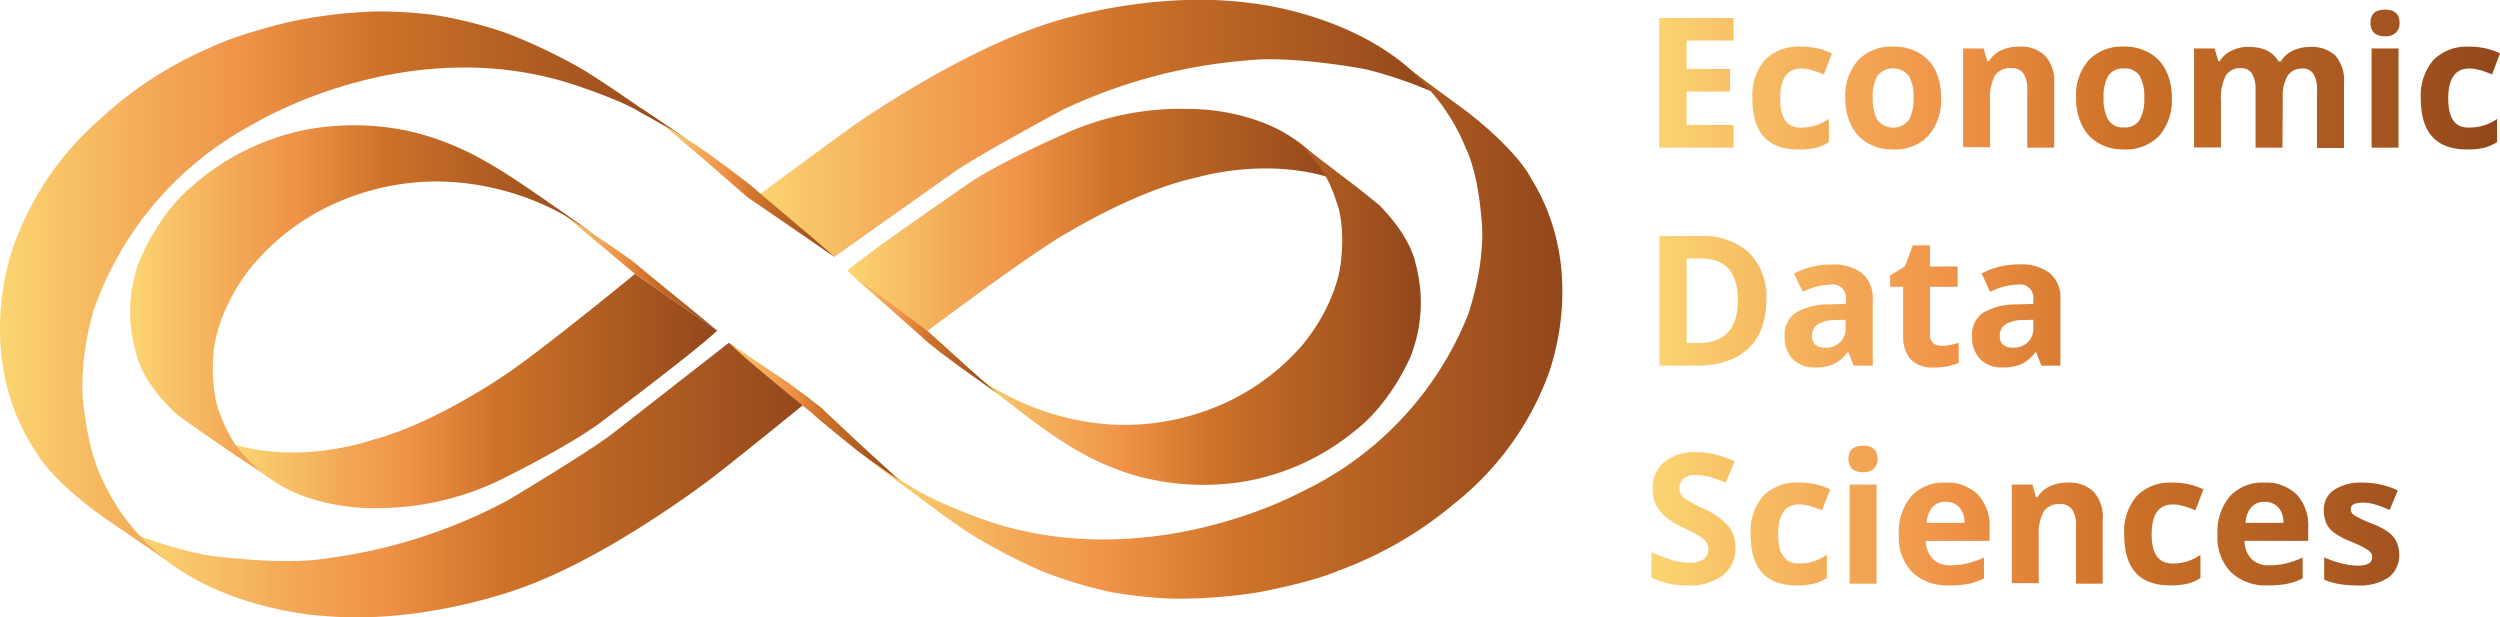 <?xml version="1.0"?>
<svg xmlns="http://www.w3.org/2000/svg" xmlns:xlink="http://www.w3.org/1999/xlink" viewBox="0 0 344.42 85.06" width="344.42" height="85.06"><defs><style>.cls-1{fill:url(#Sky_14);}.cls-2{fill:url(#Sky_14-2);}.cls-3{fill:url(#Sky_14-3);}.cls-4{fill:url(#Sky_14-4);}.cls-5{fill:url(#Sky_14-5);}.cls-6{fill:url(#Sky_14-6);}.cls-7{fill:url(#Sky_14-7);}.cls-8{fill:url(#Sky_14-8);}.cls-9{fill:url(#Sky_14-9);}.cls-10{fill:url(#Sky_14-10);}.cls-11{fill:url(#Sky_14-11);}.cls-12{fill:url(#Sky_14-12);}.cls-13{fill:url(#Sky_14-13);}.cls-14{fill:url(#Sky_14-14);}.cls-15{fill:url(#Sky_14-15);}.cls-16{fill:url(#Sky_14-16);}.cls-17{fill:url(#Sky_14-17);}.cls-18{fill:url(#Sky_14-18);}.cls-19{fill:url(#Sky_14-19);}.cls-20{fill:url(#Sky_14-20);}.cls-21{fill:url(#Sky_14-21);}.cls-22{fill:url(#Sky_14-22);}.cls-23{fill:url(#Sky_14-23);}.cls-24{fill:url(#Sky_14-24);}.cls-25{fill:url(#Sky_14-25);}.cls-26{fill:url(#Sky_14-26);}.cls-27{fill:url(#Sky_14-27);}.cls-28{fill:url(#Sky_14-28);}.cls-29{fill:url(#Sky_14-29);}.cls-30{fill:url(#Sky_14-30);}.cls-31{fill:url(#Sky_14-31);}.cls-32{fill:url(#Sky_14-32);}</style><linearGradient id="Sky_14" x1="104.11" y1="17.72" x2="197.24" y2="17.72" gradientUnits="userSpaceOnUse"><stop offset="0" stop-color="#fbd572"></stop><stop offset="0.22" stop-color="#f3a957"></stop><stop offset="0.36" stop-color="#ef9248"></stop><stop offset="0.54" stop-color="#ce7329"></stop><stop offset="1" stop-color="#92471b"></stop></linearGradient><linearGradient id="Sky_14-2" x1="118.87" y1="45.79" x2="215.21" y2="45.79" xlink:href="#Sky_14"></linearGradient><linearGradient id="Sky_14-3" x1="116.71" y1="30.31" x2="183.79" y2="30.31" xlink:href="#Sky_14"></linearGradient><linearGradient id="Sky_14-4" x1="132.45" y1="43.1" x2="195.73" y2="43.1" xlink:href="#Sky_14"></linearGradient><linearGradient id="Sky_14-5" x1="116.71" y1="45.78" x2="137.47" y2="45.78" xlink:href="#Sky_14"></linearGradient><linearGradient id="Sky_14-6" x1="19.27" y1="66.16" x2="111.62" y2="66.16" xlink:href="#Sky_14"></linearGradient><linearGradient id="Sky_14-7" x1="0" y1="39.37" x2="95.1" y2="39.37" xlink:href="#Sky_14"></linearGradient><linearGradient id="Sky_14-8" x1="32.4" y1="53.87" x2="98.81" y2="53.87" xlink:href="#Sky_14"></linearGradient><linearGradient id="Sky_14-9" x1="17.94" y1="41.3" x2="82.25" y2="41.3" xlink:href="#Sky_14"></linearGradient><linearGradient id="Sky_14-10" x1="91.35" y1="26.34" x2="114.96" y2="26.34" xlink:href="#Sky_14"></linearGradient><linearGradient id="Sky_14-11" x1="77.69" y1="37.58" x2="98.81" y2="37.58" xlink:href="#Sky_14"></linearGradient><linearGradient id="Sky_14-12" x1="100.52" y1="56.74" x2="123.86" y2="56.74" xlink:href="#Sky_14"></linearGradient><linearGradient id="Sky_14-13" x1="227.49" y1="11.41" x2="344.42" y2="11.41" xlink:href="#Sky_14"></linearGradient><linearGradient id="Sky_14-14" x1="227.49" y1="13.51" x2="344.42" y2="13.51" xlink:href="#Sky_14"></linearGradient><linearGradient id="Sky_14-15" x1="227.49" y1="13.51" x2="344.42" y2="13.51" xlink:href="#Sky_14"></linearGradient><linearGradient id="Sky_14-16" x1="227.49" y1="13.38" x2="344.42" y2="13.38" xlink:href="#Sky_14"></linearGradient><linearGradient id="Sky_14-17" x1="227.49" y1="13.51" x2="344.42" y2="13.51" xlink:href="#Sky_14"></linearGradient><linearGradient id="Sky_14-18" x1="227.49" y1="13.38" x2="344.42" y2="13.38" xlink:href="#Sky_14"></linearGradient><linearGradient id="Sky_14-19" x1="227.49" y1="10.84" x2="344.42" y2="10.84" xlink:href="#Sky_14"></linearGradient><linearGradient id="Sky_14-20" x1="227.49" y1="13.51" x2="344.42" y2="13.51" xlink:href="#Sky_14"></linearGradient><linearGradient id="Sky_14-21" x1="227.49" y1="41.44" x2="344.42" y2="41.44" xlink:href="#Sky_14"></linearGradient><linearGradient id="Sky_14-22" x1="227.49" y1="43.53" x2="344.42" y2="43.53" xlink:href="#Sky_14"></linearGradient><linearGradient id="Sky_14-23" x1="227.49" y1="42.21" x2="344.42" y2="42.21" xlink:href="#Sky_14"></linearGradient><linearGradient id="Sky_14-24" x1="227.49" y1="43.53" x2="344.42" y2="43.53" xlink:href="#Sky_14"></linearGradient><linearGradient id="Sky_14-25" x1="227.49" y1="71.47" x2="344.42" y2="71.47" xlink:href="#Sky_14"></linearGradient><linearGradient id="Sky_14-26" x1="227.49" y1="73.57" x2="344.42" y2="73.57" xlink:href="#Sky_14"></linearGradient><linearGradient id="Sky_14-27" x1="227.49" y1="70.9" x2="344.42" y2="70.9" xlink:href="#Sky_14"></linearGradient><linearGradient id="Sky_14-28" x1="227.49" y1="73.57" x2="344.42" y2="73.57" xlink:href="#Sky_14"></linearGradient><linearGradient id="Sky_14-29" x1="227.49" y1="73.45" x2="344.42" y2="73.45" xlink:href="#Sky_14"></linearGradient><linearGradient id="Sky_14-30" x1="227.49" y1="73.57" x2="344.42" y2="73.57" xlink:href="#Sky_14"></linearGradient><linearGradient id="Sky_14-31" x1="227.49" y1="73.57" x2="344.42" y2="73.57" xlink:href="#Sky_14"></linearGradient><linearGradient id="Sky_14-32" x1="227.49" y1="73.57" x2="344.42" y2="73.57" xlink:href="#Sky_14"></linearGradient></defs><title>Asset 1</title><g id="Layer_2" data-name="Layer 2"><g id="Layer_1-2" data-name="Layer 1"><path class="cls-1" d="M104.11,27.19s8.47-6.29,13.64-10c0,0,14.54-10.24,27.12-14.11,0,0,13.55-4.53,27.45-2.65,0,0,16.25,1.53,24.92,12.18a60.23,60.23,0,0,0-9-3.05s-10.33-2-16.73-1.21a72.45,72.45,0,0,0-25.22,6.83s-11,5.91-14.55,8.31c0,0-15.08,10.68-16.8,11.91Z"></path><path class="cls-2" d="M193.66,9.12a33.27,33.27,0,0,1,3.53,3.54,27.53,27.53,0,0,1,4.77,7.8s1.62,3,2.14,9.76c0,0,.78,5.18-1.86,13.16a45.86,45.86,0,0,1-23.17,24.49s-21.33,11.7-43.92,3.59c0,0-6.66-2.42-9.45-4.31,0,0-4.19-2.53-5.29-3.31l-1.54-1.09s4.69,3.54,6.86,5.09c0,0,5.91,4.48,8.24,5.88a79.2,79.2,0,0,0,9.35,4.87,58.82,58.82,0,0,0,9.86,3,60.56,60.56,0,0,0,8.23.88,68.61,68.61,0,0,0,11.92-.87s7.12-1.28,11.13-3a53.23,53.23,0,0,0,15.9-9.22A40.78,40.78,0,0,0,213,52.39s6.24-14.47-2.09-27.86c0,0-1.68-3.59-8.74-9.1l-5.44-4Z"></path><path class="cls-3" d="M116.71,37.32l11,8.31s14.67-11,19.26-13.51c0,0,9.62-5.91,17.92-7.67,0,0,9.63-2.94,18.93.22a20.86,20.86,0,0,0-6.51-6.16S172.1,15,163.47,15a38.86,38.86,0,0,0-15.81,3s-9.36,4-14.24,7.29C133.42,25.35,119.88,34.54,116.71,37.32Z"></path><path class="cls-4" d="M178.55,19.38a24.44,24.44,0,0,1,3.74,4.29,19.46,19.46,0,0,1,1.83,4.13s1.26,2.81.61,8.31c0,0-.33,5.17-5.06,11.13a31.4,31.4,0,0,1-11.23,8.43,33.47,33.47,0,0,1-15.28,2.82,36,36,0,0,1-16.82-5.4l-3.89-2.83s3.65,3,5,4c0,0,6.29,5,8.91,6.54a37.19,37.19,0,0,0,9.76,4.63,34.94,34.94,0,0,0,14.74,1,32.75,32.75,0,0,0,16-7.24s4.22-3,7.4-9.89A20.32,20.32,0,0,0,195,36.24s-.5-3.44-5-8c0,0-2.1-1.72-3.6-2.86l-3.93-3Z"></path><path class="cls-5" d="M116.71,37.32l11.16,8.35s9.19,8.34,9.6,8.58c0,0-8.78-6.08-10.38-7.75Z"></path><path class="cls-6" d="M111.62,55s-8.19,6.68-13.19,10.59c0,0-14.07,10.91-26.46,15.35,0,0-13.34,5.16-27.31,3.92,0,0-16.25-.74-25.39-11a59.87,59.87,0,0,0,9.06,2.6S38.74,78,45.1,76.91a72.73,72.73,0,0,0,24.89-8s10.73-6.41,14.17-9l16.25-12.68Z"></path><path class="cls-7" d="M22.92,77.19a32.17,32.17,0,0,1-3.68-3.41,28.06,28.06,0,0,1-5.11-7.67s-1.74-2.94-2.56-9.77c0,0-1-5.19,1.26-13.39a46.31,46.31,0,0,1,22-25.82S55.58,4.32,78.47,11.47c0,0,6.75,2.14,9.62,3.93,0,0,4.29,2.36,5.42,3.1l1.59,1S90.27,16.16,88,14.69c0,0-6.1-4.25-8.49-5.56A79.84,79.84,0,0,0,70,4.64,57.73,57.73,0,0,0,60,2.09a59,59,0,0,0-8.25-.51A66.82,66.82,0,0,0,39.94,3s-7,1.61-11,3.57A53,53,0,0,0,13.54,16.64,41.32,41.32,0,0,0,1.72,34.34S-3.85,49.26,5.06,62.42c0,0,1.83,3.55,9.12,8.79l5.62,3.84Z"></path><path class="cls-8" d="M98.81,45.54l-11.33-7.8S73.32,49.36,68.84,52.13c0,0-9.34,6.35-17.56,8.48,0,0-9.46,3.39-18.88.67a20.47,20.47,0,0,0,6.73,5.85s5.34,3.25,14,2.85A38.9,38.9,0,0,0,68.75,66.2s9.17-4.46,13.9-7.93C82.65,58.27,95.76,48.46,98.81,45.54Z"></path><path class="cls-9" d="M36.39,65.35a24.31,24.31,0,0,1-4-4.13,19.41,19.41,0,0,1-2-4s-1.4-2.76-1-8.29c0,0,.09-5.18,4.63-11.38a31.81,31.81,0,0,1,11-9A34.49,34.49,0,0,1,60.39,25a36.79,36.79,0,0,1,17.3,4.61l4.56,3s-4.32-3.14-5.75-4.08c0,0-6.61-4.7-9.34-6.13a38.11,38.11,0,0,0-10.1-4.17,35.84,35.84,0,0,0-15-.34,33.52,33.52,0,0,0-15.86,8s-4.15,3.22-7.07,10.25a20,20,0,0,0-.19,13.12s.66,3.42,5.4,7.8c0,0,2.2,1.63,3.78,2.7l4.11,2.82Z"></path><path class="cls-10" d="M115,35.43l-7.5-5.16-4.6-3.16-5.62-4.89-5.89-5s3.48,2,6.2,3.94c0,0,5.51,4,6.49,4.93C104,26.12,112.35,33,115,35.43Z"></path><path class="cls-11" d="M98.81,45.54l-11.33-7.8s-9.38-7.89-9.79-8.11c0,0,8.88,5.65,10.53,7.24Z"></path><path class="cls-12" d="M100.52,47.32l8.07,5.41L113,56.05l5.33,5,5.58,5.11S120.56,64,118,62c0,0-5.23-4.19-6.16-5.1C111.82,56.89,103,49.77,100.52,47.32Z"></path><path class="cls-13" d="M238.83,20.34H228.58V2.48h10.25v3.1h-6.48V9.5h6v3.11h-6v4.6h6.48Z"></path><path class="cls-14" d="M247.77,20.59q-6.36,0-6.35-7a7.5,7.5,0,0,1,1.72-5.32,6.51,6.51,0,0,1,5-1.84,9.4,9.4,0,0,1,4.24.93l-1.1,2.89a16.25,16.25,0,0,0-1.63-.58,5.22,5.22,0,0,0-1.51-.23q-2.9,0-2.89,4.13t2.89,4a6.64,6.64,0,0,0,2-.29,7.15,7.15,0,0,0,1.82-.9v3.19a5.82,5.82,0,0,1-1.82.8A10.51,10.51,0,0,1,247.77,20.59Z"></path><path class="cls-15" d="M267.41,13.49a7.37,7.37,0,0,1-1.75,5.22,6.35,6.35,0,0,1-4.88,1.88,6.82,6.82,0,0,1-3.45-.86,5.7,5.7,0,0,1-2.3-2.48,8.26,8.26,0,0,1-.81-3.76A7.37,7.37,0,0,1,256,8.28a6.37,6.37,0,0,1,4.89-1.86,6.86,6.86,0,0,1,3.46.86,5.74,5.74,0,0,1,2.3,2.45A8.37,8.37,0,0,1,267.41,13.49Zm-9.4,0a5.75,5.75,0,0,0,.66,3.06,2.75,2.75,0,0,0,4.3,0,5.87,5.87,0,0,0,.65-3.07,5.66,5.66,0,0,0-.66-3.05,2.79,2.79,0,0,0-4.3,0A5.74,5.74,0,0,0,258,13.49Z"></path><path class="cls-16" d="M283,20.34h-3.71v-8a4,4,0,0,0-.52-2.22,1.91,1.91,0,0,0-1.67-.73,2.49,2.49,0,0,0-2.25,1,6.53,6.53,0,0,0-.69,3.46v6.43h-3.71V6.68h2.83l.5,1.75H274a3.93,3.93,0,0,1,1.7-1.5,5.82,5.82,0,0,1,2.48-.51,4.74,4.74,0,0,1,3.6,1.29A5.18,5.18,0,0,1,283,11.43Z"></path><path class="cls-17" d="M299.21,13.49a7.42,7.42,0,0,1-1.75,5.22,6.37,6.37,0,0,1-4.88,1.88,6.86,6.86,0,0,1-3.46-.86,5.82,5.82,0,0,1-2.3-2.48,8.4,8.4,0,0,1-.8-3.76,7.32,7.32,0,0,1,1.74-5.21,6.37,6.37,0,0,1,4.89-1.86,6.86,6.86,0,0,1,3.46.86,5.72,5.72,0,0,1,2.29,2.45A8.23,8.23,0,0,1,299.21,13.49Zm-9.4,0a5.75,5.75,0,0,0,.66,3.06,2.35,2.35,0,0,0,2.16,1,2.31,2.31,0,0,0,2.13-1,5.77,5.77,0,0,0,.65-3.07,5.76,5.76,0,0,0-.65-3.05,2.39,2.39,0,0,0-2.16-1,2.37,2.37,0,0,0-2.14,1A5.65,5.65,0,0,0,289.81,13.49Z"></path><path class="cls-18" d="M314.45,20.34h-3.71v-8a4.15,4.15,0,0,0-.49-2.22,1.74,1.74,0,0,0-1.55-.73,2.25,2.25,0,0,0-2.07,1.05,6.88,6.88,0,0,0-.65,3.45v6.43h-3.71V6.68h2.84l.5,1.75h.2A3.75,3.75,0,0,1,307.39,7a5.06,5.06,0,0,1,2.38-.54q3,0,4.13,2h.33A3.68,3.68,0,0,1,315.84,7a5.36,5.36,0,0,1,2.4-.53,4.75,4.75,0,0,1,3.5,1.19,5.27,5.27,0,0,1,1.19,3.82v8.91h-3.72v-8a4.05,4.05,0,0,0-.5-2.22,1.73,1.73,0,0,0-1.55-.73,2.31,2.31,0,0,0-2,1,5.59,5.59,0,0,0-.67,3.11Z"></path><path class="cls-19" d="M326.58,3.15c0-1.22.67-1.82,2-1.82s2,.6,2,1.82a1.76,1.76,0,0,1-.5,1.35A2.12,2.12,0,0,1,328.6,5C327.25,5,326.58,4.37,326.58,3.15Zm3.86,17.19h-3.71V6.68h3.71Z"></path><path class="cls-20" d="M339.86,20.59q-6.35,0-6.35-7a7.5,7.5,0,0,1,1.73-5.32,6.48,6.48,0,0,1,4.95-1.84,9.39,9.39,0,0,1,4.23.93l-1.09,2.89c-.59-.24-1.13-.43-1.63-.58a5.32,5.32,0,0,0-1.51-.23q-2.9,0-2.9,4.13t2.9,4a6.63,6.63,0,0,0,2-.29,7.05,7.05,0,0,0,1.83-.9v3.19a6,6,0,0,1-1.82.8A10.67,10.67,0,0,1,339.86,20.59Z"></path><path class="cls-21" d="M243.34,41.27c0,2.94-.83,5.2-2.5,6.76s-4.07,2.35-7.22,2.35h-5V32.51h5.59a9.38,9.38,0,0,1,6.76,2.31A8.5,8.5,0,0,1,243.34,41.27Zm-3.92.1q0-5.76-5.06-5.76h-2V47.25H234Q239.42,47.25,239.42,41.37Z"></path><path class="cls-22" d="M255.37,50.38l-.72-1.86h-.1a5.37,5.37,0,0,1-1.92,1.64,6.19,6.19,0,0,1-2.59.46A4.15,4.15,0,0,1,247,49.5a4.34,4.34,0,0,1-1.13-3.2,3.62,3.62,0,0,1,1.52-3.21,8.77,8.77,0,0,1,4.56-1.15l2.36-.07v-.6a1.85,1.85,0,0,0-2.11-2.07,9.52,9.52,0,0,0-3.83,1l-1.23-2.51a10.91,10.91,0,0,1,5.2-1.24,6.45,6.45,0,0,1,4.2,1.2A4.44,4.44,0,0,1,258,41.27v9.11Zm-1.1-6.33-1.43.05a4.56,4.56,0,0,0-2.41.58,1.85,1.85,0,0,0-.79,1.64c0,1,.6,1.58,1.8,1.58a2.82,2.82,0,0,0,2.06-.75,2.61,2.61,0,0,0,.77-2Z"></path><path class="cls-23" d="M267.51,47.65a7.83,7.83,0,0,0,2.33-.43V50a8.36,8.36,0,0,1-3.4.62,4.15,4.15,0,0,1-3.24-1.13,4.91,4.91,0,0,1-1-3.39V39.51H260.4V37.94l2.05-1.25,1.07-2.88h2.37v2.9h3.81v2.8h-3.81V46.1a1.47,1.47,0,0,0,.44,1.17A1.73,1.73,0,0,0,267.51,47.65Z"></path><path class="cls-24" d="M281.23,50.38l-.72-1.86h-.1a5.37,5.37,0,0,1-1.92,1.64,6.19,6.19,0,0,1-2.59.46,4.16,4.16,0,0,1-3.08-1.12,4.34,4.34,0,0,1-1.13-3.2,3.62,3.62,0,0,1,1.52-3.21,8.77,8.77,0,0,1,4.56-1.15l2.36-.07v-.6A1.85,1.85,0,0,0,278,39.2a9.52,9.52,0,0,0-3.83,1L273,37.67a10.91,10.91,0,0,1,5.2-1.24,6.45,6.45,0,0,1,4.2,1.2,4.44,4.44,0,0,1,1.46,3.64v9.11Zm-1.1-6.33-1.43.05a4.56,4.56,0,0,0-2.41.58,1.85,1.85,0,0,0-.79,1.64c0,1,.6,1.58,1.8,1.58a2.82,2.82,0,0,0,2.06-.75,2.61,2.61,0,0,0,.77-2Z"></path><path class="cls-25" d="M239.08,75.45a4.64,4.64,0,0,1-1.73,3.81,7.53,7.53,0,0,1-4.83,1.39,11.24,11.24,0,0,1-5-1.07V76.06a20.16,20.16,0,0,0,3,1.14,9,9,0,0,0,2.28.33,3.21,3.21,0,0,0,1.9-.48,1.64,1.64,0,0,0,.66-1.42,1.51,1.51,0,0,0-.29-.93,3,3,0,0,0-.86-.79,20.74,20.74,0,0,0-2.3-1.21,11,11,0,0,1-2.45-1.48,5.62,5.62,0,0,1-1.3-1.65,4.79,4.79,0,0,1-.48-2.2,4.63,4.63,0,0,1,1.6-3.73,6.63,6.63,0,0,1,4.42-1.35,10.38,10.38,0,0,1,2.64.33,18.24,18.24,0,0,1,2.64.93l-1.22,2.94a18.8,18.8,0,0,0-2.35-.82,7.84,7.84,0,0,0-1.83-.23,2.45,2.45,0,0,0-1.65.5,1.78,1.78,0,0,0-.34,2.18,2.55,2.55,0,0,0,.74.72,21.14,21.14,0,0,0,2.39,1.26,9.39,9.39,0,0,1,3.42,2.4A4.72,4.72,0,0,1,239.08,75.45Z"></path><path class="cls-26" d="M247.53,80.65q-6.34,0-6.35-7a7.5,7.5,0,0,1,1.73-5.32,6.44,6.44,0,0,1,5-1.84,9.4,9.4,0,0,1,4.24.93L251,70.3c-.58-.23-1.13-.43-1.63-.58a5.21,5.21,0,0,0-1.51-.22c-1.93,0-2.89,1.37-2.89,4.13s1,4,2.89,4a6.64,6.64,0,0,0,2-.29,7.15,7.15,0,0,0,1.82-.9v3.19a5.89,5.89,0,0,1-1.82.79A10,10,0,0,1,247.53,80.65Z"></path><path class="cls-27" d="M254.66,63.22c0-1.22.68-1.82,2-1.82s2,.6,2,1.82a1.83,1.83,0,0,1-.5,1.35,2.15,2.15,0,0,1-1.52.48C255.34,65.05,254.66,64.44,254.66,63.22Zm3.87,17.19h-3.71V66.75h3.71Z"></path><path class="cls-28" d="M268.58,80.65a7,7,0,0,1-5.14-1.82,6.9,6.9,0,0,1-1.84-5.15,7.6,7.6,0,0,1,1.71-5.31A6.05,6.05,0,0,1,268,66.49a6,6,0,0,1,4.49,1.65,6.27,6.27,0,0,1,1.61,4.56v1.81h-8.78a3.62,3.62,0,0,0,.94,2.48,3.31,3.31,0,0,0,2.46.89,10.18,10.18,0,0,0,2.32-.26,11.92,11.92,0,0,0,2.29-.81v2.88a9,9,0,0,1-2.08.73A13.06,13.06,0,0,1,268.58,80.65Zm-.52-11.51a2.34,2.34,0,0,0-1.85.75,3.46,3.46,0,0,0-.77,2.14h5.21a3.17,3.17,0,0,0-.72-2.14A2.43,2.43,0,0,0,268.06,69.14Z"></path><path class="cls-29" d="M289.69,80.41H286v-8a3.85,3.85,0,0,0-.52-2.22,1.9,1.9,0,0,0-1.66-.74,2.49,2.49,0,0,0-2.25,1,6.4,6.4,0,0,0-.7,3.46v6.43h-3.71V66.75H280l.49,1.74h.21A4,4,0,0,1,282.39,67a5.79,5.79,0,0,1,2.48-.51,4.74,4.74,0,0,1,3.6,1.29,5.18,5.18,0,0,1,1.22,3.72Z"></path><path class="cls-30" d="M299,80.65q-6.36,0-6.35-7a7.46,7.46,0,0,1,1.73-5.32,6.44,6.44,0,0,1,4.95-1.84,9.39,9.39,0,0,1,4.23.93l-1.1,2.88c-.58-.23-1.12-.43-1.63-.58a5.19,5.19,0,0,0-1.5-.22c-1.93,0-2.9,1.37-2.9,4.13s1,4,2.9,4a6.63,6.63,0,0,0,2-.29,7,7,0,0,0,1.82-.9v3.19a5.79,5.79,0,0,1-1.82.79A9.93,9.93,0,0,1,299,80.65Z"></path><path class="cls-31" d="M312.48,80.65a7,7,0,0,1-5.13-1.82,6.87,6.87,0,0,1-1.85-5.15,7.6,7.6,0,0,1,1.71-5.31,6.07,6.07,0,0,1,4.72-1.88,6,6,0,0,1,4.49,1.65A6.27,6.27,0,0,1,318,72.7v1.81h-8.77a3.62,3.62,0,0,0,.93,2.48,3.31,3.31,0,0,0,2.46.89,10.18,10.18,0,0,0,2.32-.26,11.92,11.92,0,0,0,2.29-.81v2.88a9,9,0,0,1-2.08.73A13.06,13.06,0,0,1,312.48,80.65ZM312,69.14a2.34,2.34,0,0,0-1.85.75,3.46,3.46,0,0,0-.77,2.14h5.21a3.17,3.17,0,0,0-.72-2.14A2.43,2.43,0,0,0,312,69.14Z"></path><path class="cls-32" d="M330.53,76.35a3.78,3.78,0,0,1-1.45,3.2,7.12,7.12,0,0,1-4.35,1.1,13.09,13.09,0,0,1-2.53-.2,9.31,9.31,0,0,1-2-.59V76.78a12.45,12.45,0,0,0,2.33.82,9.34,9.34,0,0,0,2.28.33c1.34,0,2-.39,2-1.17a1,1,0,0,0-.27-.72,4.09,4.09,0,0,0-.92-.62c-.44-.23-1-.51-1.76-.82a10.39,10.39,0,0,1-2.3-1.22,3.34,3.34,0,0,1-1.07-1.29,4.3,4.3,0,0,1-.34-1.79,3.23,3.23,0,0,1,1.41-2.81,6.77,6.77,0,0,1,4-1,11.22,11.22,0,0,1,4.78,1.08l-1.12,2.68c-.68-.29-1.31-.53-1.91-.72a6.16,6.16,0,0,0-1.81-.28c-1.09,0-1.64.3-1.64.89a1,1,0,0,0,.53.87,13.4,13.4,0,0,0,2.32,1.09,10.76,10.76,0,0,1,2.33,1.21,3.6,3.6,0,0,1,1.1,1.29A4.11,4.11,0,0,1,330.53,76.35Z"></path></g></g></svg>
